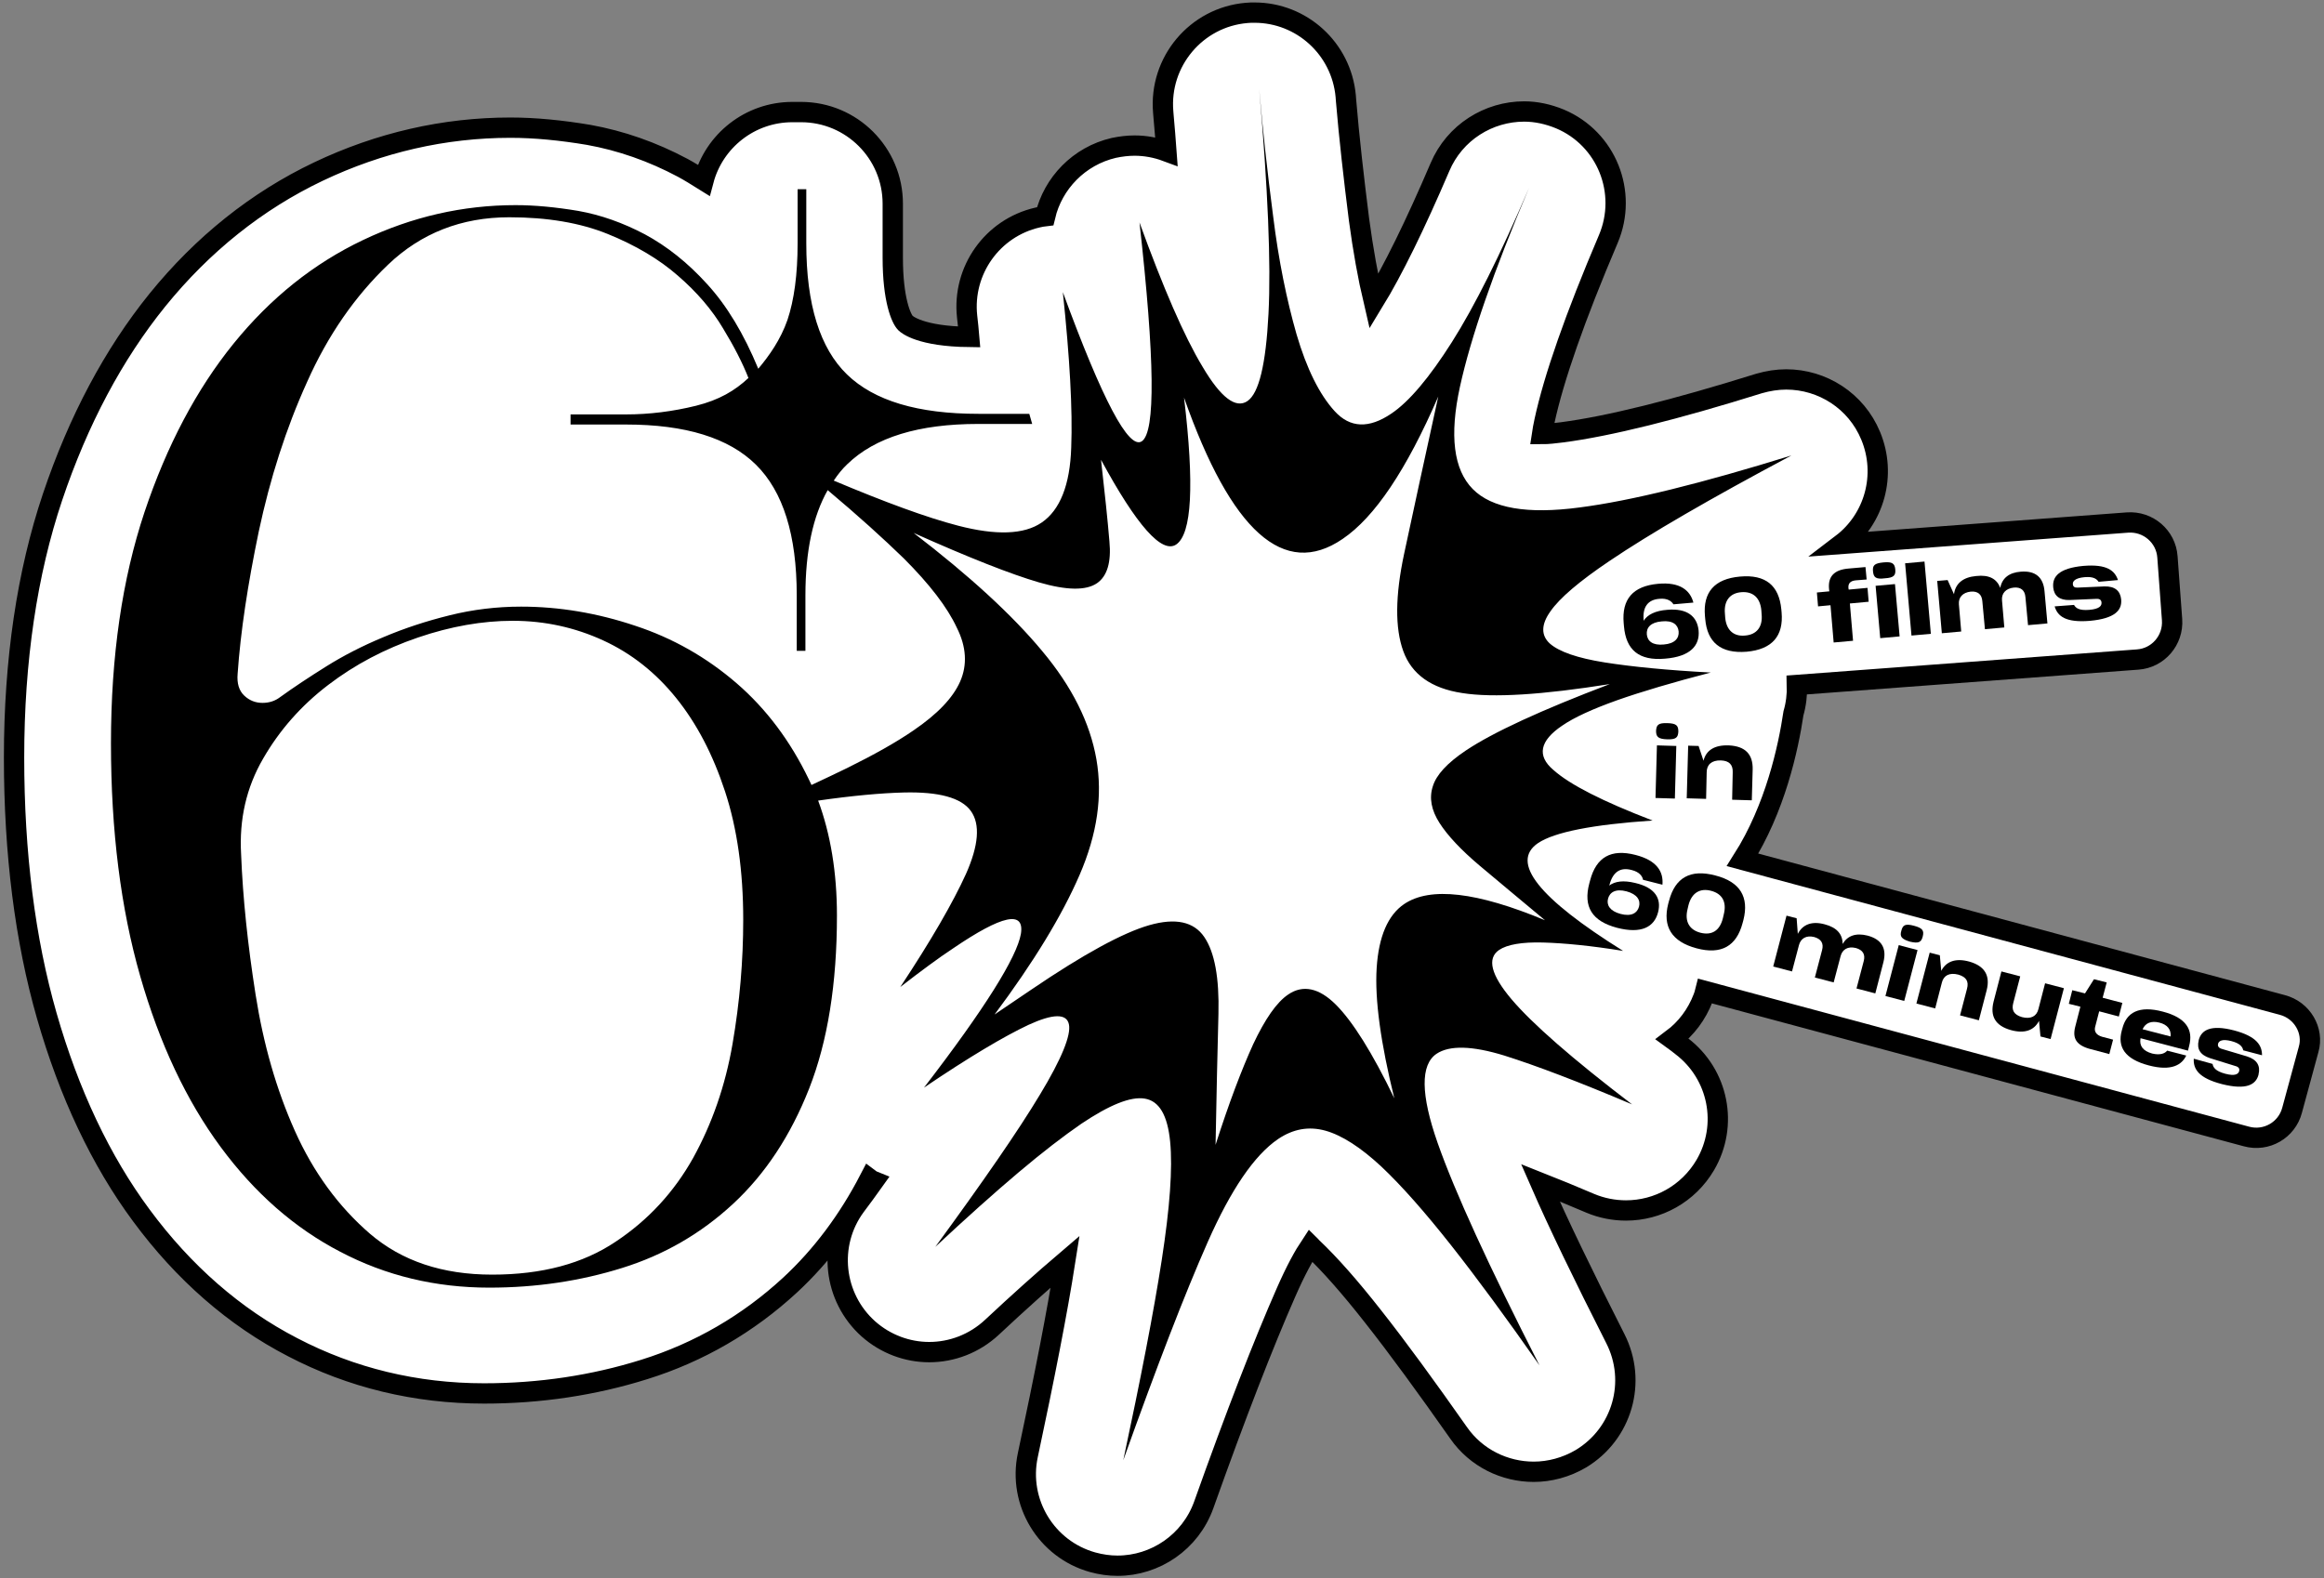 <svg width="184" height="125" viewBox="0 0 184 125" fill="none" xmlns="http://www.w3.org/2000/svg">
    <rect x="0" y="0" width="184" height="125" fill="#808080" stroke="none"/>
    <path d="M180.696 79.589L137.965 68.097C140.552 64.022 141.583 59.261 141.995 56.491C142.201 55.781 142.293 55.026 142.27 54.247L169.246 52.233C170.872 52.118 172.086 50.699 171.971 49.074L171.605 44.106C171.491 42.481 170.071 41.267 168.445 41.382L145.819 43.076C148.407 41.107 149.392 37.605 148.109 34.514C146.964 31.744 144.285 30.05 141.423 30.05C140.713 30.05 139.98 30.165 139.27 30.371C132.606 32.454 127.362 33.759 123.675 34.239C123.102 34.308 122.553 34.377 122.095 34.377C122.141 34.079 122.186 33.759 122.278 33.37C123.011 29.959 124.705 25.105 127.339 18.924C128.896 15.239 127.202 10.981 123.515 9.424C122.576 9.035 121.614 8.829 120.675 8.829C117.858 8.829 115.179 10.477 114.011 13.224C112.042 17.826 110.278 21.42 108.767 23.892C108.309 21.946 107.92 19.772 107.599 17.391C107.187 14.117 106.82 10.935 106.568 7.913L106.546 7.616C106.202 3.839 103.042 1 99.332 1C99.126 1 98.897 1 98.691 1.023C94.706 1.366 91.752 4.892 92.096 8.875L92.118 9.15C92.21 10.134 92.279 11.073 92.347 11.988C91.546 11.691 90.699 11.53 89.828 11.53C89.279 11.53 88.729 11.599 88.18 11.714C85.432 12.354 83.371 14.506 82.752 17.116C82.546 17.139 82.34 17.185 82.134 17.23C78.562 18.055 76.18 21.42 76.569 25.06C76.638 25.609 76.684 26.159 76.73 26.685C72.882 26.639 71.806 25.701 71.692 25.586C71.348 25.243 70.684 23.732 70.684 20.413V16.132C70.684 12.126 67.432 8.875 63.425 8.875H62.737C59.371 8.875 56.532 11.164 55.707 14.277C55.157 13.934 54.608 13.591 54.058 13.293C51.654 12.011 49.158 11.141 46.616 10.683C44.44 10.317 42.356 10.111 40.41 10.111C35.189 10.111 30.059 11.279 25.204 13.591C20.349 15.903 16.044 19.337 12.449 23.778C8.991 28.058 6.197 33.301 4.159 39.367C2.144 45.365 1.113 52.301 1.113 59.993C1.113 67.571 1.983 74.438 3.701 80.436C5.464 86.594 7.983 91.928 11.189 96.255C14.533 100.787 18.563 104.313 23.166 106.693C27.815 109.12 32.921 110.356 38.326 110.356C42.746 110.356 47.005 109.715 51.013 108.456C55.341 107.106 59.234 104.839 62.554 101.772C65.05 99.46 67.157 96.644 68.852 93.37C68.943 93.439 69.058 93.508 69.172 93.553C68.715 94.194 68.234 94.858 67.73 95.522C65.508 98.544 65.966 102.756 68.76 105.251C70.134 106.465 71.852 107.083 73.569 107.083C75.356 107.083 77.142 106.419 78.539 105.114C80.668 103.122 82.615 101.382 84.332 99.917C83.714 103.855 82.707 109.006 81.378 115.232C80.577 118.964 82.821 122.695 86.508 123.725C87.172 123.908 87.836 124 88.477 124C91.477 124 94.248 122.123 95.302 119.193C97.844 112.05 100.042 106.396 101.805 102.39C102.584 100.604 103.248 99.414 103.752 98.658C103.798 98.704 103.866 98.75 103.912 98.819C105.263 100.1 106.866 101.909 108.698 104.244C110.668 106.739 112.935 109.853 115.477 113.47C116.874 115.484 119.141 116.56 121.431 116.56C122.69 116.56 123.996 116.217 125.163 115.53C128.438 113.561 129.629 109.418 127.889 106.007C125.37 101.039 123.377 96.918 121.957 93.668C123.171 94.148 124.499 94.698 125.896 95.293C126.812 95.682 127.797 95.865 128.736 95.865C131.255 95.865 133.659 94.561 135.011 92.271C136.865 89.112 136.064 85.083 133.156 82.863C132.904 82.656 132.652 82.473 132.4 82.29C133.499 81.466 134.346 80.344 134.85 79.017C134.919 78.856 134.965 78.673 135.011 78.49L177.857 90.005C179.437 90.44 181.063 89.501 181.475 87.922L182.78 83.115C183.216 81.626 182.277 80.001 180.696 79.589Z" fill="white" stroke="black" stroke-width="1.609" stroke-miterlimit="10"/>
    <path d="M134.484 49.92C134.598 51.111 133.843 52.004 131.827 52.164C129.766 52.347 128.736 51.477 128.576 49.6L128.553 49.348C128.392 47.471 129.263 46.418 131.278 46.235C133.018 46.074 133.82 46.761 134.072 47.723L132.492 47.86C132.354 47.631 132.034 47.356 131.369 47.425C130.476 47.494 130.041 48.066 130.133 49.096V49.165C130.431 48.684 131.049 48.364 132.011 48.295C133.591 48.158 134.369 48.822 134.484 49.92ZM132.904 50.012C132.858 49.485 132.446 49.119 131.576 49.211C130.682 49.279 130.339 49.714 130.385 50.241C130.431 50.767 130.843 51.134 131.736 51.042C132.606 50.973 132.95 50.538 132.904 50.012Z" fill="black"/>
    <path d="M135.01 49.028L134.987 48.776C134.827 46.922 135.72 45.846 137.758 45.663C139.797 45.48 140.85 46.372 141.033 48.249L141.056 48.501C141.216 50.356 140.323 51.431 138.285 51.615C136.247 51.775 135.171 50.882 135.01 49.028ZM139.476 48.662L139.453 48.341C139.361 47.334 138.789 46.83 137.873 46.899C136.98 46.968 136.476 47.563 136.568 48.593L136.591 48.913C136.682 49.921 137.278 50.424 138.171 50.333C139.064 50.264 139.568 49.669 139.476 48.662Z" fill="black"/>
    <path d="M144.927 47.931L143.942 48.023L143.85 46.924L144.835 46.832L144.812 46.649C144.72 45.688 145.178 45.115 146.392 45.024L147.698 44.909L147.789 45.894L146.919 45.962C146.484 46.008 146.323 46.214 146.346 46.557L146.369 46.695L147.858 46.557L147.949 47.656L146.461 47.794L146.713 50.747L145.178 50.884L144.927 47.931Z" fill="black"/>
    <path d="M148.293 45.251C148.247 44.77 148.407 44.61 149.117 44.541C149.827 44.472 150.01 44.633 150.056 45.09C150.102 45.571 149.942 45.755 149.232 45.8C148.522 45.892 148.339 45.731 148.293 45.251ZM148.499 46.395L150.033 46.258L150.4 50.401L148.865 50.539L148.499 46.395Z" fill="black"/>
    <path d="M151.339 50.334L150.835 44.611L152.369 44.474L152.873 50.197L151.339 50.334Z" fill="black"/>
    <path d="M158.369 46.557C158.506 45.801 159.056 45.343 159.995 45.275C161.14 45.183 161.781 45.71 161.873 46.831L162.102 49.373L160.567 49.51L160.361 47.289C160.315 46.74 159.995 46.488 159.445 46.534C158.804 46.603 158.461 46.992 158.506 47.541L158.69 49.693L157.155 49.83L156.949 47.61C156.903 47.06 156.583 46.809 156.033 46.854C155.392 46.923 155.048 47.312 155.094 47.862L155.277 50.014L153.743 50.151L153.377 46.007L154.201 45.939L154.705 47.06C154.819 46.214 155.415 45.71 156.468 45.618C157.499 45.504 158.094 45.847 158.369 46.557Z" fill="black"/>
    <path d="M164.209 47.908C164.346 48.16 164.621 48.366 165.422 48.298C166.224 48.229 166.407 47.977 166.384 47.725V47.702C166.361 47.519 166.247 47.405 165.949 47.428L163.865 47.519C163.064 47.542 162.628 47.199 162.56 46.512V46.489C162.491 45.665 163.018 45.001 164.941 44.818C166.842 44.658 167.437 45.207 167.689 45.94L166.155 46.077C166.018 45.871 165.766 45.642 165.033 45.711C164.3 45.779 164.094 46.031 164.117 46.26V46.283C164.14 46.466 164.254 46.558 164.529 46.535L166.613 46.443C167.438 46.42 167.873 46.787 167.941 47.474V47.496C168.01 48.321 167.46 48.984 165.468 49.168C163.545 49.328 162.903 48.801 162.674 48.023L164.209 47.908Z" fill="black"/>
    <path d="M131.117 57.887C131.14 57.407 131.301 57.246 132.011 57.269C132.72 57.292 132.881 57.452 132.881 57.933C132.858 58.414 132.698 58.574 131.988 58.551C131.278 58.528 131.117 58.345 131.117 57.887ZM131.186 59.032L132.72 59.078L132.606 63.244L131.072 63.198L131.186 59.032Z" fill="black"/>
    <path d="M138.766 60.933L138.697 63.382L137.14 63.336L137.186 61.161C137.209 60.566 136.911 60.246 136.247 60.223C135.514 60.2 135.125 60.566 135.125 61.161L135.079 63.268L133.545 63.222L133.659 59.056L134.484 59.078L134.873 60.246C135.079 59.422 135.743 58.987 136.888 59.033C138.194 59.101 138.789 59.742 138.766 60.933Z" fill="black"/>
    <path d="M131.278 72.241C130.98 73.409 129.973 73.981 128.026 73.478C126.034 72.951 125.347 71.806 125.828 69.975L125.896 69.723C126.377 67.892 127.545 67.205 129.492 67.709C131.186 68.144 131.713 69.036 131.621 70.067L130.087 69.677C130.041 69.426 129.835 69.059 129.171 68.899C128.301 68.67 127.705 69.036 127.431 70.067L127.408 70.135C127.866 69.792 128.53 69.7 129.469 69.929C131.049 70.296 131.553 71.165 131.278 72.241ZM129.766 71.806C129.904 71.303 129.629 70.822 128.782 70.593C127.912 70.364 127.454 70.662 127.316 71.165C127.179 71.669 127.454 72.15 128.301 72.379C129.171 72.608 129.629 72.31 129.766 71.806Z" fill="black"/>
    <path d="M132.079 71.578L132.148 71.326C132.629 69.518 133.82 68.808 135.812 69.335C137.781 69.838 138.491 71.052 138.033 72.86L137.965 73.112C137.484 74.92 136.293 75.63 134.323 75.103C132.354 74.577 131.621 73.386 132.079 71.578ZM136.407 72.723L136.476 72.425C136.728 71.441 136.362 70.777 135.468 70.548C134.598 70.319 133.934 70.708 133.682 71.693L133.614 71.99C133.362 72.974 133.751 73.638 134.621 73.867C135.514 74.096 136.156 73.73 136.407 72.723Z" fill="black"/>
    <path d="M145.888 74.76C146.277 74.096 146.942 73.867 147.858 74.096C148.98 74.394 149.392 75.103 149.117 76.202L148.476 78.675L146.987 78.285L147.56 76.111C147.697 75.584 147.491 75.241 146.942 75.081C146.3 74.92 145.865 75.195 145.728 75.721L145.178 77.805L143.69 77.416L144.262 75.241C144.4 74.714 144.193 74.371 143.644 74.211C143.003 74.05 142.568 74.325 142.43 74.852L141.881 76.935L140.392 76.546L141.445 72.517L142.247 72.723L142.339 73.959C142.728 73.203 143.461 72.929 144.468 73.203C145.43 73.455 145.888 73.982 145.888 74.76Z" fill="black"/>
    <path d="M150.537 73.708C150.651 73.25 150.857 73.135 151.544 73.319C152.231 73.502 152.346 73.708 152.231 74.166C152.117 74.623 151.911 74.738 151.224 74.578C150.537 74.372 150.399 74.166 150.537 73.708ZM150.331 74.852L151.819 75.242L150.766 79.271L149.277 78.881L150.331 74.852Z" fill="black"/>
    <path d="M157.292 78.423L156.674 80.804L155.185 80.415L155.735 78.308C155.895 77.713 155.666 77.37 155.048 77.187C154.338 77.004 153.88 77.255 153.743 77.828L153.216 79.865L151.728 79.476L152.781 75.447L153.583 75.653L153.697 76.889C154.086 76.134 154.842 75.859 155.918 76.156C157.132 76.5 157.59 77.255 157.292 78.423Z" fill="black"/>
    <path d="M157.842 79.315L158.46 76.935L159.949 77.324L159.399 79.43C159.239 80.025 159.468 80.368 160.086 80.552C160.796 80.735 161.254 80.483 161.391 79.91L161.918 77.873L163.407 78.262L162.353 82.291L161.552 82.085L161.437 80.849C161.048 81.605 160.292 81.879 159.216 81.582C157.979 81.238 157.544 80.483 157.842 79.315Z" fill="black"/>
    <path d="M166.201 80.093L165.88 81.329C165.788 81.696 165.971 81.97 166.429 82.108L167.3 82.337L167.002 83.481L165.536 83.092C164.391 82.794 164.071 82.245 164.3 81.329L164.712 79.727L163.796 79.498L164.071 78.422L165.078 78.674L165.788 77.552L166.796 77.804L166.475 79.017L168.033 79.429L167.758 80.505L166.201 80.093Z" fill="black"/>
    <path d="M170.116 84.375C168.216 83.871 167.643 82.91 167.987 81.628L168.032 81.467C168.353 80.186 169.338 79.613 171.238 80.117C173.093 80.598 173.666 81.559 173.322 82.841L173.231 83.207L169.475 82.223C169.361 82.818 169.658 83.23 170.391 83.436C171.055 83.596 171.422 83.413 171.582 83.207L173.093 83.596C172.75 84.329 171.925 84.856 170.116 84.375ZM171.857 82.086C171.903 81.536 171.605 81.147 170.964 80.987C170.322 80.826 169.865 81.01 169.636 81.513L171.857 82.086Z" fill="black"/>
    <path d="M175.177 84.259C175.223 84.534 175.406 84.832 176.185 85.038C176.964 85.244 177.216 85.061 177.284 84.832V84.809C177.33 84.626 177.238 84.488 176.964 84.42L174.971 83.802C174.193 83.55 173.918 83.069 174.078 82.405V82.382C174.284 81.581 175.017 81.123 176.872 81.604C178.704 82.085 179.093 82.817 179.093 83.573L177.605 83.183C177.559 82.932 177.376 82.634 176.666 82.451C175.956 82.268 175.681 82.428 175.613 82.657V82.68C175.567 82.84 175.658 83 175.91 83.069L177.903 83.664C178.704 83.916 178.979 84.42 178.818 85.084V85.106C178.612 85.908 177.857 86.343 175.933 85.862C174.055 85.381 173.643 84.649 173.689 83.847L175.177 84.259Z" fill="black"/>
    <path d="M123.675 57.475C124.637 56.811 126.102 56.147 128.026 55.46C129.973 54.773 132.446 54.041 135.446 53.263C132.011 53.079 129.217 52.805 127.041 52.461C124.889 52.118 123.446 51.614 122.713 50.973C122.003 50.332 122.003 49.462 122.759 48.409C123.492 47.356 125.049 46.029 127.431 44.426C130.614 42.274 135.423 39.481 141.835 36.071C134.759 38.268 129.148 39.664 125.049 40.191C120.927 40.74 118.11 40.26 116.599 38.726C115.087 37.192 114.744 34.491 115.591 30.622C116.439 26.753 118.248 21.488 121.064 14.872C118.774 20.206 116.736 24.281 114.95 27.097C113.164 29.912 111.561 31.812 110.164 32.751C108.378 33.964 106.889 33.896 105.675 32.568C104.462 31.24 103.454 29.203 102.653 26.479C101.874 23.755 101.233 20.641 100.798 17.116C100.34 13.613 99.973 10.248 99.698 7.066C100.385 14.941 100.637 20.87 100.431 24.853C100.225 28.859 99.676 31.149 98.76 31.767C97.844 32.385 96.653 31.492 95.21 29.043C93.744 26.616 92.096 22.793 90.218 17.619C91.431 28.447 91.5 34.216 90.401 34.949C89.371 35.635 87.287 31.698 84.149 23.136C84.699 28.356 84.928 32.453 84.813 35.429C84.722 38.405 83.92 40.397 82.478 41.381C81.081 42.343 78.859 42.412 75.859 41.633C73.386 40.992 70.088 39.779 66.012 38.062C66.333 37.581 66.676 37.146 67.089 36.757C69.287 34.628 72.745 33.575 77.439 33.575H81.722L81.493 32.774H77.462C72.676 32.774 69.218 31.744 67.066 29.661C64.913 27.577 63.837 24.121 63.837 19.267V14.987H63.15V19.267C63.15 21.74 62.875 23.755 62.348 25.334C61.799 26.914 60.883 28.196 60.035 29.203C58.89 26.433 57.539 24.189 55.982 22.495C54.448 20.801 52.799 19.497 51.058 18.558C49.318 17.642 47.578 17.024 45.791 16.704C44.005 16.406 42.356 16.246 40.822 16.246C36.654 16.246 32.624 17.162 28.731 19.016C24.838 20.87 21.426 23.594 18.494 27.211C15.563 30.828 13.204 35.292 11.441 40.557C9.678 45.845 8.785 51.935 8.785 58.871C8.785 65.807 9.563 71.942 11.098 77.299C12.632 82.656 14.762 87.166 17.464 90.829C20.166 94.492 23.326 97.261 26.945 99.139C30.563 101.039 34.502 101.977 38.738 101.977C42.448 101.977 45.952 101.451 49.249 100.421C52.57 99.39 55.501 97.696 58.043 95.338C60.585 92.981 62.6 89.936 64.066 86.204C65.531 82.473 66.264 77.895 66.264 72.515C66.264 69.104 65.76 66.059 64.776 63.404C67.501 63.014 69.768 62.809 71.554 62.763C74.325 62.694 76.111 63.175 76.867 64.228C77.623 65.281 77.485 66.952 76.478 69.218C75.447 71.485 73.73 74.461 71.279 78.169C72.104 77.528 72.859 76.956 73.546 76.452C74.234 75.949 74.875 75.491 75.47 75.102C79.34 72.469 81.126 72.08 80.829 73.957C80.508 75.811 77.966 79.886 73.157 86.136C76.707 83.732 79.478 82.084 81.424 81.168C83.371 80.275 84.447 80.252 84.63 81.122C84.813 81.969 84.058 83.847 82.34 86.685C80.623 89.547 77.852 93.553 74.05 98.749C76.501 96.46 78.699 94.492 80.623 92.866C82.546 91.241 84.218 89.959 85.615 88.997C87.836 87.509 89.508 86.823 90.63 87.006C91.775 87.189 92.439 88.311 92.645 90.417C92.851 92.523 92.622 95.636 91.981 99.779C91.34 103.923 90.309 109.211 88.935 115.644C91.569 108.273 93.79 102.504 95.622 98.36C97.454 94.217 99.309 91.493 101.187 90.211C102.378 89.409 103.614 89.18 104.943 89.547C106.248 89.913 107.736 90.874 109.362 92.385C110.988 93.919 112.82 96.002 114.881 98.612C116.942 101.222 119.278 104.404 121.889 108.135C117.858 100.237 115.179 94.377 113.828 90.531C112.477 86.685 112.454 84.327 113.736 83.457C114.767 82.771 116.553 82.816 119.095 83.595C121.637 84.396 125.003 85.678 129.217 87.463C124.477 83.847 121.293 81.054 119.667 79.131C118.042 77.208 117.721 75.903 118.683 75.239C119.324 74.804 120.492 74.598 122.164 74.644C123.835 74.69 125.965 74.896 128.507 75.308C121.797 71.118 119.553 68.28 121.774 66.769C123.08 65.899 126.08 65.304 130.843 64.983C126.904 63.472 124.293 62.145 122.988 60.977C121.66 59.855 121.912 58.665 123.675 57.475ZM57.997 82.679C57.425 85.998 56.371 88.997 54.883 91.699C53.371 94.4 51.333 96.62 48.745 98.337C46.158 100.077 42.906 100.947 38.967 100.947C35.028 100.947 31.822 99.871 29.303 97.719C26.807 95.567 24.815 92.843 23.349 89.57C21.884 86.296 20.853 82.702 20.235 78.764C19.616 74.827 19.227 71.141 19.09 67.662C18.93 64.892 19.502 62.374 20.83 60.084C22.135 57.818 23.853 55.872 25.983 54.247C28.112 52.621 30.471 51.385 33.082 50.493C35.692 49.6 38.211 49.165 40.593 49.165C43.135 49.165 45.517 49.691 47.761 50.721C50.005 51.752 51.929 53.285 53.532 55.277C55.157 57.291 56.44 59.741 57.402 62.671C58.364 65.602 58.844 68.99 58.844 72.835C58.844 76.086 58.57 79.36 57.997 82.679ZM76.02 53.972C75.447 55.277 74.211 56.559 72.333 57.841C70.936 58.802 69.172 59.787 67.089 60.817C66.218 61.252 65.257 61.687 64.249 62.168C64.18 62.03 64.112 61.87 64.043 61.733C62.577 58.688 60.677 56.147 58.318 54.109C55.959 52.072 53.28 50.538 50.28 49.554C47.28 48.547 44.257 48.043 41.257 48.043C39.334 48.043 37.433 48.272 35.601 48.73C33.746 49.188 32.005 49.76 30.334 50.47C28.685 51.156 27.174 51.935 25.822 52.782C24.471 53.629 23.258 54.43 22.181 55.208C21.792 55.506 21.334 55.666 20.784 55.666C20.235 55.666 19.754 55.483 19.342 55.094C18.929 54.705 18.746 54.132 18.815 53.354C19.044 50.035 19.616 46.28 20.487 42.091C21.38 37.902 22.639 33.941 24.311 30.256C25.96 26.547 28.112 23.457 30.723 20.962C33.334 18.466 36.54 17.207 40.318 17.207C43.318 17.207 45.929 17.642 48.127 18.535C50.326 19.428 52.181 20.527 53.669 21.831C55.181 23.136 56.371 24.533 57.242 25.998C58.135 27.463 58.799 28.768 59.257 29.935C58.18 30.942 56.944 31.675 55.112 32.133C53.257 32.591 51.402 32.82 49.57 32.82H45.173V33.621H49.57C54.264 33.621 57.7 34.674 59.852 36.803C62.005 38.932 63.081 42.366 63.081 47.15V51.545H63.768V47.15C63.768 43.648 64.364 40.878 65.531 38.817C67.959 40.855 69.951 42.663 71.554 44.22C73.615 46.28 75.012 48.112 75.745 49.691C76.523 51.225 76.592 52.667 76.02 53.972ZM116.049 59.443C114.584 60.428 113.713 61.366 113.439 62.282C113.141 63.198 113.324 64.159 113.965 65.166C114.607 66.174 115.683 67.318 117.148 68.555C118.614 69.791 120.354 71.233 122.324 72.881C116.942 70.638 113.233 70.203 111.171 71.599C109.889 72.469 109.156 74.163 108.996 76.658C108.836 79.154 109.317 82.61 110.393 86.983C108.652 83.366 107.095 80.894 105.767 79.566C104.439 78.238 103.156 77.963 101.988 78.764C101.072 79.382 100.156 80.71 99.218 82.702C98.302 84.716 97.294 87.372 96.241 90.668C96.309 86.594 96.401 83.16 96.469 80.298C96.538 77.437 96.172 75.422 95.347 74.209C94.523 72.996 93.08 72.675 90.996 73.27C88.912 73.866 85.798 75.56 81.653 78.375L78.745 80.344C81.836 76.201 84.081 72.515 85.477 69.287C86.874 66.059 87.309 63.014 86.806 60.13C86.302 57.246 84.882 54.384 82.501 51.545C80.142 48.707 76.752 45.594 72.333 42.206C76.73 44.174 80.05 45.479 82.249 46.12C84.447 46.761 85.981 46.784 86.852 46.189C87.653 45.639 87.996 44.541 87.836 42.869C87.699 41.198 87.47 39.046 87.172 36.414C90.012 41.656 92.004 43.877 93.126 43.121C94.363 42.274 94.569 38.406 93.745 31.492C97.477 42.091 101.668 45.845 106.294 42.686C108.836 40.969 111.355 37.215 113.874 31.4C112.774 36.391 111.881 40.557 111.171 43.854C110.462 47.173 110.439 49.737 111.103 51.568C111.767 53.4 113.324 54.522 115.774 54.888C118.225 55.277 122.118 55.025 127.453 54.178C122.026 56.239 118.202 58.001 116.049 59.443Z" fill="black"/>
</svg>
